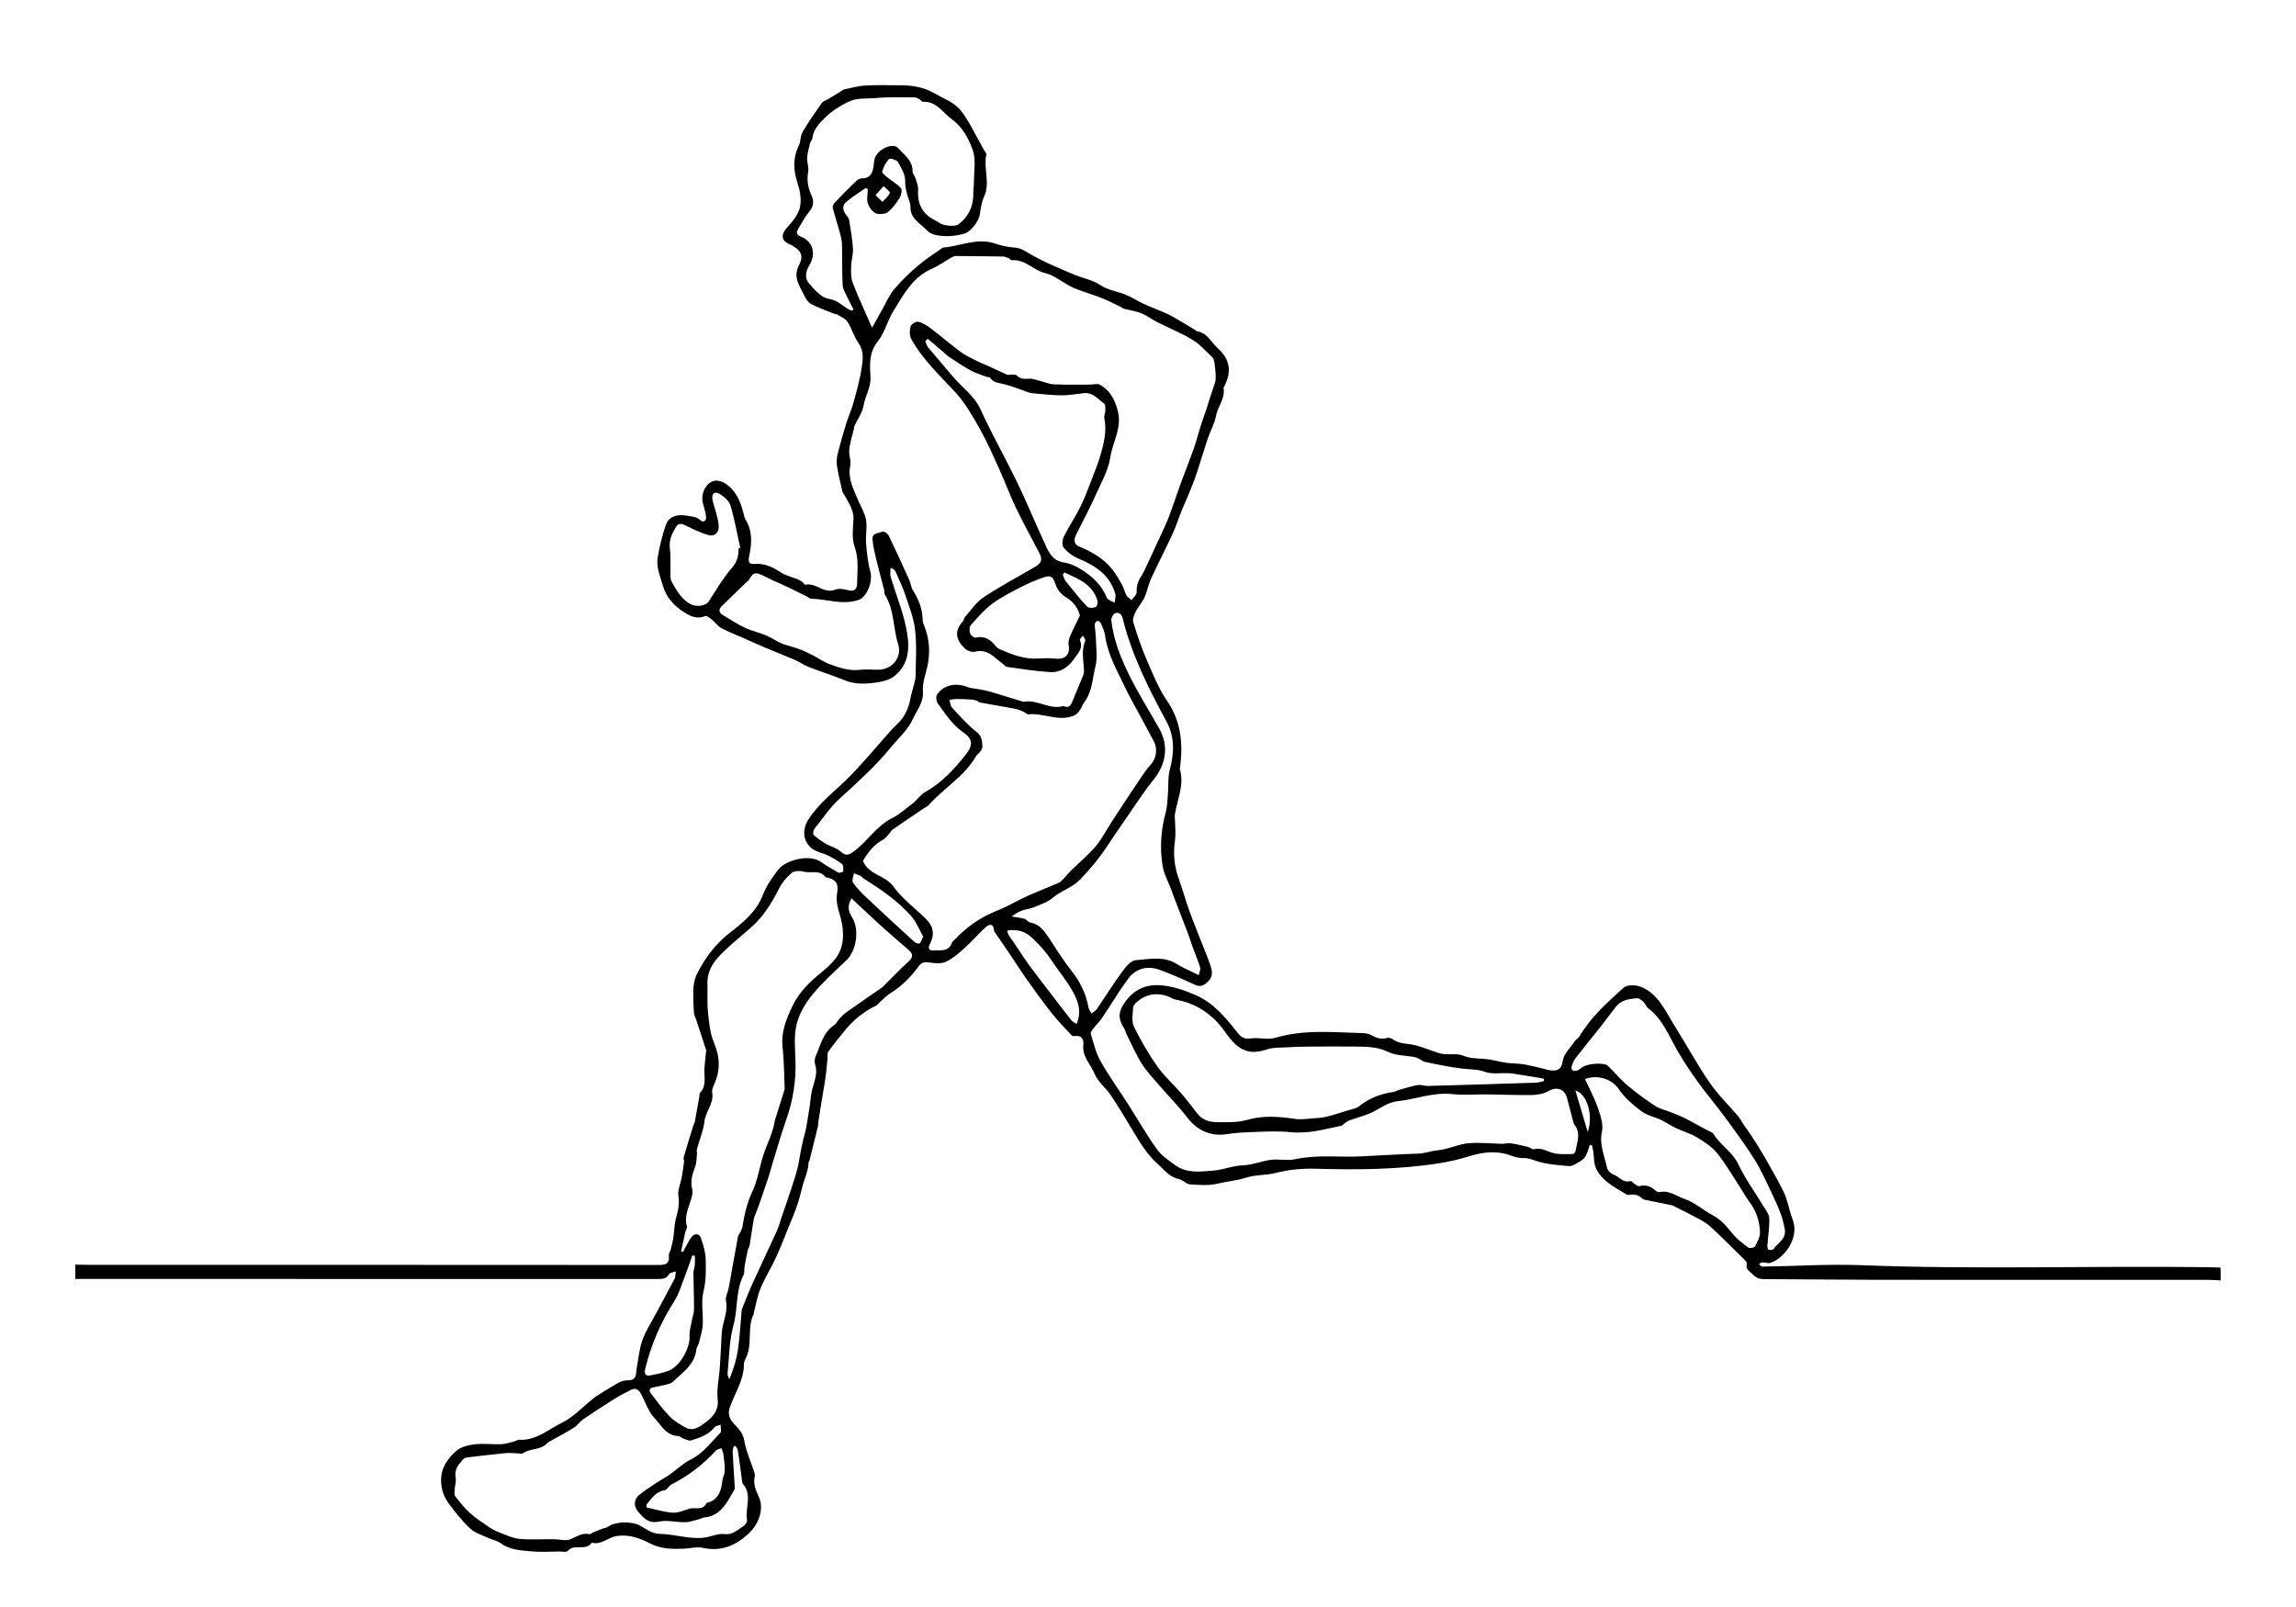 <?xml version="1.0" encoding="UTF-8"?>
<svg xmlns="http://www.w3.org/2000/svg" xmlns:xlink="http://www.w3.org/1999/xlink" width="300px" height="210px" viewBox="0 0 290 210" version="1.1">
<g id="surface1">
<path style=" stroke:none;fill-rule:nonzero;fill:rgb(0%,0%,0%);fill-opacity:1;" d="M 285.152 167.32 C 284.633 167.297 284.109 167.25 283.59 167.25 C 269.121 167.246 254.648 167.258 240.176 167.242 C 235.273 167.238 230.367 167.168 225.465 167.152 C 224.828 167.152 224.398 166.945 223.953 166.469 C 223.57 166.07 223.023 165.871 223.262 165.152 C 223.301 165.039 223.141 164.816 223.02 164.695 C 221.527 163.223 220.043 161.742 218.512 160.309 C 218.031 159.863 217.426 159.527 216.844 159.211 C 215.836 158.664 214.801 158.164 213.773 157.648 C 213.695 157.605 213.617 157.539 213.535 157.52 C 212.477 157.301 211.418 157.094 210.363 156.871 C 210.094 156.812 209.754 156.801 209.582 156.629 C 209.094 156.141 208.543 156.027 207.902 156.145 C 207.785 156.168 207.637 156.156 207.539 156.098 C 206.031 155.172 204.367 154.387 203.551 152.707 C 203.23 152.051 203.293 151.203 203.176 150.445 C 203.137 150.188 203.074 149.934 203.02 149.676 C 202.922 149.656 202.82 149.637 202.727 149.617 C 202.535 150.133 202.418 150.688 202.137 151.145 C 201.93 151.48 201.539 151.727 201.184 151.93 C 200.82 152.141 200.387 152.414 200.012 152.379 C 198.641 152.262 197.234 152.172 195.934 151.773 C 195.301 151.578 194.738 151.316 194.043 151.336 C 193.535 151.352 192.992 151.227 192.508 151.039 C 190.633 150.32 188.836 150.523 186.934 151.109 C 185.695 151.496 184.383 151.801 183.094 152.004 C 177.707 152.852 172.262 152.883 166.828 152.727 C 165.051 152.68 163.371 152.852 161.656 153.285 C 160.391 153.605 159.074 153.484 157.75 153.914 C 156.609 154.277 155.305 154.387 154.074 154.684 C 152.93 154.953 151.676 154.855 150.484 154.77 C 149.996 154.738 149.562 154.188 149.059 154.086 C 147.785 153.828 147.09 152.828 146.215 152.051 C 144.793 150.785 143.867 149.148 142.891 147.543 C 141.988 146.055 141.102 144.551 140.129 143.105 C 139.488 142.156 138.465 141.395 138.051 140.375 C 137.539 139.109 136.371 138.094 136.551 136.523 C 136.625 135.898 136.375 135.262 135.48 135.387 C 135.336 135.41 135.121 135.402 135.039 135.312 C 134.152 134.355 133.234 133.422 132.426 132.402 C 131.301 130.988 130.25 129.516 129.199 128.047 C 128.488 127.047 127.836 126.008 127.156 124.996 C 126.504 124.027 125.836 123.07 125.184 122.105 C 125.066 121.934 124.895 121.75 124.879 121.562 C 124.809 120.672 124.273 120.734 123.824 121.137 C 122.891 121.973 122.078 122.945 121.148 123.781 C 120.359 124.488 119.543 125.238 118.609 125.68 C 117.973 125.98 117.094 125.875 116.348 125.766 C 115.723 125.672 115.34 125.836 115.004 126.305 C 113.984 127.723 112.766 128.914 111.27 129.84 C 110.711 130.188 110.266 130.715 109.766 131.16 C 109.676 131.242 109.602 131.355 109.492 131.406 C 107.945 132.145 106.629 133.184 105.531 134.496 C 104.734 135.449 103.957 136.426 103.227 137.43 C 103.07 137.641 103.152 138.027 103.121 138.328 C 103.055 139.047 103 139.77 102.906 140.484 C 102.824 141.148 102.703 141.809 102.594 142.469 C 102.457 143.301 102.312 144.137 102.18 144.969 C 102.082 145.602 101.988 146.234 101.895 146.863 C 101.887 146.926 101.926 146.992 101.91 147.047 C 101.531 148.59 101.148 150.133 100.762 151.676 C 100.738 151.762 100.645 151.84 100.645 151.922 C 100.621 153.035 100.098 154.02 99.844 155.059 C 99.516 156.418 99.137 157.734 98.594 159.016 C 97.867 160.73 97.227 162.484 96.457 164.184 C 95.82 165.598 94.977 166.918 94.379 168.348 C 93.949 169.379 93.773 170.516 93.484 171.605 C 93.48 171.633 93.5 171.672 93.488 171.699 C 92.547 173.547 93.406 175.734 92.402 177.574 C 92.289 177.785 92.203 178.047 92.203 178.285 C 92.203 180.352 91.023 182.031 90.371 183.879 C 90.074 184.719 90.266 185.355 90.852 186 C 91.438 186.645 92.086 187.23 92.25 188.262 C 92.469 189.605 93.066 190.883 93.488 192.191 C 93.566 192.422 93.672 192.688 93.621 192.902 C 93.395 193.879 93.723 194.703 94.133 195.566 C 94.836 197.035 94.281 199.031 92.824 200.395 C 91.133 201.977 89.219 202.801 86.82 202.266 C 86.051 202.094 85.191 202.344 84.371 202.379 C 82.84 202.438 81.398 202.441 79.906 201.68 C 78.648 201.039 77.285 200.484 75.609 200.719 C 74.434 200.883 73.559 201.949 72.316 201.586 C 71.574 202.766 70.043 201.652 69.188 202.668 C 69.012 202.875 68.422 202.746 68.02 202.746 C 66.848 202.758 65.664 202.848 64.504 202.734 C 63.109 202.594 61.664 202.586 60.434 201.672 C 59.977 201.332 59.352 201.234 58.824 200.988 C 58.016 200.609 57.082 200.344 56.453 199.762 C 55.406 198.789 54.496 197.648 53.648 196.488 C 53.008 195.609 52.633 194.641 52.633 193.438 C 52.641 191.723 53.539 190.562 54.645 189.578 C 55.238 189.051 56.223 188.836 57.062 188.738 C 58.18 188.605 59.328 188.773 60.465 188.73 C 61.027 188.711 61.586 188.516 62.145 188.379 C 62.383 188.324 62.613 188.129 62.84 188.145 C 65.059 188.285 66.656 186.773 68.453 185.902 C 69.918 185.191 71.102 183.883 72.406 182.844 C 72.551 182.73 72.684 182.602 72.836 182.508 C 73.855 181.875 74.863 181.223 75.91 180.641 C 76.266 180.445 76.723 180.375 77.133 180.371 C 77.758 180.363 78.035 180.066 78.117 179.496 C 78.148 179.281 78.141 179.066 78.184 178.852 C 78.414 177.609 78.52 176.324 78.93 175.145 C 79.348 173.953 80.066 172.871 80.664 171.746 C 81.488 170.199 82.332 168.664 83.145 167.109 C 83.262 166.891 83.238 166.598 83.309 166.133 C 82.887 166.297 82.527 166.32 82.434 166.488 C 82.059 167.172 81.465 167.137 80.836 167.137 C 55.938 167.133 31.035 167.129 6.137 167.129 C 5.707 167.129 5.273 167.125 4.844 167.125 C 4.844 166.504 4.844 165.883 4.844 165.266 C 5.523 165.277 6.199 165.289 6.879 165.289 C 31.621 165.289 56.367 165.285 81.109 165.305 C 82.051 165.305 82.52 165.086 82.391 164.062 C 82.359 163.816 82.566 163.547 82.637 163.285 C 82.762 162.785 82.902 162.281 82.98 161.773 C 83.105 160.93 83.094 160.059 83.316 159.246 C 83.586 158.254 83.809 157.328 83.641 156.258 C 83.527 155.52 83.918 154.707 84.062 153.926 C 84.184 153.242 84.289 152.555 84.379 151.867 C 84.406 151.66 84.277 151.418 84.332 151.23 C 84.742 149.82 85.176 148.418 85.609 147.016 C 85.652 146.871 85.762 146.738 85.789 146.59 C 85.992 145.488 86.188 144.387 86.383 143.281 C 86.41 143.133 86.375 142.93 86.461 142.836 C 87.422 141.809 86.926 140.543 87.059 139.383 C 87.121 138.801 87.176 138.223 87.23 137.641 C 87.246 137.484 87.297 137.316 87.254 137.18 C 86.84 135.887 86.41 134.602 85.984 133.316 C 85.871 132.969 85.672 132.621 85.66 132.27 C 85.617 131.004 85.488 129.711 85.68 128.477 C 85.82 127.578 86.344 126.711 86.828 125.906 C 87.77 124.34 88.945 123 90.418 121.848 C 92.125 120.516 93.832 119.137 94.676 116.953 C 95.133 115.766 95.898 114.668 96.68 113.648 C 97.609 112.434 100.789 111.469 102.41 112.73 C 103 113.188 103.816 113.566 104.508 114.023 C 104.652 114.117 105.18 113.941 105.184 113.879 C 105.195 113.543 105.211 113.062 105.012 112.902 C 104.441 112.449 103.785 112.094 103.133 111.77 C 102.59 111.504 101.965 111.402 101.445 111.109 C 99.941 110.262 99.691 108.555 100.633 107.086 C 102.078 104.828 104.23 103.293 106.062 101.426 C 107.93 99.52 109.633 97.445 111.414 95.449 C 111.66 95.176 111.918 94.91 112.188 94.664 C 113.207 93.742 113.727 92.57 113.965 91.234 C 114.047 90.762 114.215 90.301 114.324 89.832 C 114.445 89.324 114.633 88.816 114.637 88.309 C 114.664 86.305 114.793 84.289 114.566 82.309 C 114.391 80.77 113.797 79.27 113.301 77.781 C 112.953 76.73 112.465 75.719 112.02 74.703 C 111.93 74.5 111.742 74.336 111.359 74.207 C 111.359 74.602 111.266 75.027 111.375 75.387 C 112.031 77.57 112.906 79.703 113.375 81.926 C 113.855 84.199 113.992 86.598 111.914 88.312 C 111.336 88.785 110.488 89.035 109.73 89.152 C 108.273 89.379 106.809 89.492 105.367 88.895 C 103.84 88.266 102.258 87.781 100.723 87.18 C 100.051 86.918 99.449 86.488 98.789 86.203 C 97.504 85.648 96.195 85.148 94.906 84.602 C 93.992 84.219 93.094 83.797 92.188 83.398 C 91.199 82.961 90.184 82.574 89.23 82.07 C 88.773 81.824 88.457 81.324 88.035 80.988 C 87.762 80.77 87.32 80.414 87.129 80.5 C 86.051 81.004 85.035 80.43 84.344 79.98 C 83.117 79.188 82.066 78.121 81.605 76.504 C 81.258 75.281 80.719 74.105 80.938 72.832 C 81.191 71.387 81.527 69.941 82.016 68.559 C 82.387 67.504 83.477 67.172 84.613 67.375 C 85.305 67.5 85.98 67.461 86.566 68.016 C 86.914 68.352 87.305 68.016 87.258 67.551 C 87.195 66.973 87.035 66.398 86.867 65.84 C 86.516 64.695 87.105 63.215 88.215 62.859 C 88.637 62.727 89.266 62.867 89.656 63.113 C 91.102 64.008 91.75 65.465 92.141 67.059 C 92.215 67.355 92.289 67.676 92.441 67.934 C 93.355 69.453 93.23 71.078 92.887 72.695 C 92.742 73.383 92.832 73.762 93.574 73.695 C 94.918 73.578 95.996 74.125 97.082 74.836 C 97.715 75.246 98.508 75.41 99.223 75.695 C 99.445 75.785 99.648 75.918 99.844 76.055 C 99.992 76.164 100.141 76.438 100.238 76.414 C 101.613 76.098 102.656 77.645 104.117 77.059 C 104.609 76.863 105.289 76.988 105.844 77.133 C 106.684 77.352 106.984 76.922 106.992 76.258 C 107.008 74.641 107.246 73.047 106.66 71.414 C 106.289 70.363 106.441 69.086 106.516 67.918 C 106.594 66.672 105.906 65.77 105.383 64.777 C 105.285 64.594 105.113 64.43 105.07 64.234 C 104.809 63.098 104.527 61.961 104.352 60.809 C 104.273 60.281 104.355 59.703 104.488 59.176 C 104.812 57.879 105.184 56.594 105.578 55.316 C 105.855 54.414 106.262 53.551 106.512 52.641 C 106.926 51.117 107.363 49.586 107.594 48.031 C 107.75 46.973 107.91 45.863 107.168 44.82 C 106.566 43.98 106.301 42.91 105.73 42.047 C 105.434 41.594 104.797 41.371 104.305 41.055 C 104.234 41.008 104.117 41.043 104.031 41.012 C 103.02 40.605 101.98 40.246 101.016 39.75 C 100.621 39.551 100.301 39.078 100.105 38.656 C 99.516 37.398 98.555 36.27 99.406 34.641 C 100.098 33.324 99.605 32.586 98.062 31.867 C 97.039 31.387 97.039 30.609 97.832 29.746 C 98.543 28.973 99.312 28.047 99.527 27.07 C 99.754 26.059 99.516 24.848 99.18 23.828 C 98.625 22.141 98.605 20.582 99.391 18.98 C 99.641 18.465 99.555 17.777 99.84 17.293 C 100.613 15.977 101.484 14.719 102.363 13.465 C 102.52 13.238 102.867 13.148 103.133 12.992 C 103.73 12.637 104.332 12.273 104.926 11.91 C 105.027 11.848 105.113 11.727 105.223 11.703 C 106.152 11.512 107.078 11.238 108.02 11.18 C 109.465 11.09 110.918 11.145 112.371 11.141 C 113.984 11.137 115.512 11.297 117 12.145 C 118.262 12.867 119.715 13.371 120.594 14.512 C 121.633 15.848 122.348 17.434 123.199 18.914 C 123.32 19.129 123.422 19.352 123.539 19.562 C 123.656 19.777 123.922 20.02 123.879 20.191 C 123.465 22.008 124.426 23.883 123.582 25.695 C 123.254 26.402 123.137 27.234 123.027 28.02 C 122.902 28.906 121.836 30.301 121 30.531 C 119.762 30.879 118.504 30.969 117.25 30.711 C 116.848 30.629 116.402 30.41 116.129 30.113 C 115.27 29.188 113.91 28.602 113.961 27.008 C 113.973 26.652 113.82 26.281 113.699 25.934 C 113.449 25.184 113.258 24.473 113.27 23.625 C 113.281 22.805 112.77 21.93 112.324 21.172 C 112.156 20.891 111.301 20.648 111.164 20.785 C 110.746 21.219 110.449 21.816 110.27 22.402 C 110.215 22.578 110.672 22.957 110.945 23.18 C 111.531 23.66 112.23 24.027 112.715 24.59 C 112.906 24.809 112.77 25.488 112.57 25.828 C 112.156 26.508 111.66 27.168 111.066 27.684 C 110.758 27.949 110.156 28.004 109.707 27.953 C 108.969 27.863 108.238 26.711 108.305 25.949 C 108.34 25.547 108.363 25.145 108.391 24.742 C 108.301 24.684 108.211 24.625 108.125 24.566 C 107.273 25.164 106.375 25.703 105.582 26.375 C 104.996 26.871 105.102 27.52 105.578 28.113 C 105.73 28.301 105.914 28.512 105.945 28.734 C 106.145 29.973 106.371 31.215 106.449 32.465 C 106.492 33.246 106.23 34.039 106.211 34.832 C 106.195 35.543 106.168 36.316 106.418 36.961 C 107.168 38.895 108.051 40.781 108.945 42.828 C 109.41 41.996 109.828 41.23 110.254 40.477 C 110.77 39.574 111.176 38.582 111.832 37.801 C 112.781 36.676 113.863 35.648 114.98 34.688 C 115.949 33.855 117.051 33.176 118.09 32.434 C 118.141 32.395 118.199 32.352 118.254 32.352 C 120.508 32.16 122.691 31.031 125.016 31.824 C 125.879 32.117 126.727 32.297 127.664 32.363 C 128.555 32.422 129.402 33.137 130.27 33.566 C 130.828 33.848 131.371 34.156 131.945 34.41 C 133.117 34.934 134.289 35.453 135.48 35.938 C 136.551 36.371 137.754 36.582 138.688 37.207 C 139.762 37.93 140.977 38.059 142.098 38.516 C 142.875 38.832 143.586 39.312 144.348 39.668 C 145.199 40.062 146.082 40.387 146.941 40.758 C 147.434 40.973 147.926 41.199 148.391 41.465 C 149.352 42.02 150.297 42.605 151.25 43.18 C 151.301 43.211 151.336 43.293 151.387 43.297 C 152.719 43.457 153.207 44.668 154.047 45.434 C 155.703 46.949 155.98 48.43 154.98 50.473 C 154.941 50.555 154.859 50.648 154.875 50.727 C 155.109 52.098 154.098 53.129 153.871 54.391 C 153.691 55.387 153.145 56.316 152.816 57.289 C 152.301 58.828 151.848 60.391 151.336 61.93 C 151.051 62.777 150.711 63.617 150.371 64.449 C 150.059 65.215 149.703 65.961 149.395 66.727 C 148.992 67.734 148.668 68.777 148.215 69.762 C 147.316 71.711 146.316 73.613 145.426 75.562 C 145.055 76.363 144.906 77.262 144.543 78.062 C 144.25 78.711 143.734 79.258 143.41 79.898 C 143.199 80.32 142.949 80.887 143.07 81.285 C 143.566 82.926 144.113 84.559 144.793 86.133 C 145.598 87.996 146.355 89.926 147.488 91.582 C 149.344 94.281 149.578 97.168 149.195 100.242 C 149.184 100.332 149.137 100.438 149.16 100.516 C 149.789 102.605 148.785 104.512 148.508 106.496 C 148.465 106.793 148.535 107.105 148.539 107.414 C 148.547 108.207 148.645 109.02 148.531 109.793 C 148.273 111.531 148.426 113.191 149.02 114.84 C 149.535 116.27 149.934 117.746 150.453 119.172 C 151.051 120.816 151.73 122.43 152.359 124.062 C 152.703 124.945 153.09 125.828 153.316 126.742 C 153.414 127.148 153.297 127.781 153.023 128.066 C 152.57 128.539 152.059 129.113 151.188 128.711 C 149.656 128.008 148.109 127.316 146.527 126.738 C 144.867 126.137 143.383 126.562 142.34 127.988 C 141.16 129.602 140.141 131.332 139.02 132.992 C 138.68 133.496 138.227 133.922 137.855 134.406 C 137.695 134.613 137.469 134.93 137.527 135.117 C 137.895 136.309 138.18 137.57 138.785 138.645 C 139.863 140.562 141.156 142.355 142.344 144.211 C 143.613 146.195 144.785 148.246 146.152 150.16 C 146.75 151 147.676 151.625 148.531 152.246 C 150.066 153.363 151.773 153.113 153.555 152.969 C 154.844 152.863 156.047 152.34 157.227 152.301 C 158.562 152.254 159.711 151.77 160.957 151.578 C 162.031 151.414 163.188 151.715 164.238 151.484 C 167.055 150.871 169.887 151.238 172.707 151.121 C 175.223 151.012 177.738 150.824 180.254 150.758 C 181.156 150.734 181.996 150.398 182.809 150.324 C 184.281 150.191 185.586 149.48 187.008 149.383 C 188.41 149.285 189.832 149.441 191.246 149.469 C 191.637 149.477 192.043 149.355 192.422 149.41 C 193.164 149.516 193.898 149.691 194.625 149.867 C 194.914 149.934 195.223 150.242 195.449 150.18 C 196.387 149.926 197.105 150.445 197.926 150.672 C 198.742 150.891 199.648 150.805 200.516 150.809 C 200.633 150.809 200.836 150.57 200.863 150.418 C 201.043 149.316 201.559 148.207 200.82 147.113 C 200.734 146.984 200.633 146.855 200.594 146.711 C 200.309 145.641 200.031 144.566 199.754 143.496 C 199.441 142.281 198.398 141.965 197.324 142.578 C 196.715 142.926 195.934 143.078 195.223 143.094 C 193.254 143.129 191.285 143.031 189.316 143.012 C 187.805 142.992 186.281 143.145 184.785 142.977 C 182.289 142.695 179.984 143.656 177.578 143.91 C 176.242 144.051 175.191 144.98 173.984 145.492 C 173.141 145.844 172.25 146.078 171.387 146.383 C 171.164 146.465 170.961 146.602 170.762 146.734 C 170.586 146.848 170.441 147.074 170.258 147.113 C 168.07 147.57 165.918 148.191 163.617 147.949 C 162.035 147.789 160.414 147.863 158.816 147.93 C 157.641 147.977 156.473 148.016 155.285 148.207 C 153.277 148.531 151.477 147.797 150.141 146.047 C 149.047 144.613 147.762 143.328 146.582 141.957 C 145.758 141 144.875 140.082 144.203 139.031 C 143.434 137.816 142.867 136.477 142.219 135.188 C 142.086 134.914 142.023 134.594 141.859 134.344 C 141.02 133.07 141.141 132.094 142.047 130.875 C 143.254 129.242 144.832 128.582 146.785 128.762 C 148.336 128.91 149.766 129.406 151.215 130.035 C 153.68 131.109 155.219 133.082 156.793 135.066 C 157.242 135.633 157.707 135.805 158.465 135.699 C 159.508 135.555 160.664 135.914 161.645 135.617 C 165.438 134.488 169.273 134.914 173.109 135.008 C 173.438 135.016 173.805 135.078 174.09 135.227 C 174.758 135.582 175.391 135.895 176.188 135.645 C 176.418 135.574 176.777 135.656 176.98 135.805 C 177.621 136.273 178.289 136.348 179.078 136.438 C 180.41 136.586 181.688 137.207 182.992 137.613 C 183.25 137.695 183.527 137.738 183.793 137.758 C 184.586 137.816 185.457 137.656 186.148 137.941 C 187.074 138.328 187.973 138.301 188.914 138.371 C 189.914 138.449 190.898 138.746 191.895 138.895 C 192.602 138.996 193.332 138.965 194.039 139.074 C 194.852 139.203 195.645 139.418 196.445 139.598 C 196.879 139.695 197.309 139.871 197.746 139.891 C 198.582 139.926 199.031 139.727 199.188 138.641 C 199.324 137.715 200.211 136.895 200.785 136.039 C 200.938 135.816 201.23 135.684 201.363 135.453 C 202.836 132.918 205.012 131 207.141 129.074 C 207.578 128.676 208.703 128.691 209.352 128.938 C 211.672 129.824 212.562 132.086 213.773 134.004 C 215.328 136.469 216.715 139.043 218.355 141.441 C 219.453 143.039 220.875 144.414 222.137 145.898 C 222.371 146.176 222.523 146.52 222.73 146.82 C 223.09 147.352 223.477 147.863 223.828 148.398 C 224.379 149.246 224.93 150.09 225.434 150.965 C 226.34 152.562 227.27 154.148 228.074 155.797 C 228.504 156.676 228.684 157.676 228.977 158.621 C 229.133 159.117 229.348 159.605 229.426 160.113 C 229.73 162.09 228.172 164.41 226.32 165.027 C 226.008 165.129 225.617 164.953 225.258 164.961 C 225.113 164.965 224.973 165.105 224.828 165.18 C 224.973 165.301 225.117 165.523 225.258 165.52 C 229.559 165.461 233.867 165.168 238.16 165.332 C 253.145 165.914 268.129 165.402 283.109 165.59 C 283.785 165.598 284.461 165.625 285.133 165.641 C 285.152 166.207 285.152 166.762 285.152 167.32 Z M 109.602 87.516 C 111.426 87.617 112.93 85.977 112.359 84.207 C 111.672 82.059 111.879 79.668 110.598 77.68 C 110.512 77.543 110.582 77.312 110.535 77.137 C 110.195 75.809 109.824 74.492 109.504 73.156 C 109.293 72.273 109.07 71.375 109 70.469 C 108.93 69.602 109.836 69.699 110.336 69.457 C 110.484 69.383 110.992 69.727 111.117 69.984 C 112.051 71.914 112.938 73.867 113.82 75.824 C 114.008 76.242 114.039 76.746 114.277 77.125 C 115.039 78.328 115.539 79.594 115.555 81.035 C 115.559 81.242 115.629 81.465 115.711 81.66 C 116.453 83.426 116.574 85.242 116.168 87.109 C 115.938 88.16 115.504 89.234 115.59 90.266 C 115.719 91.777 114.812 92.773 114.27 93.965 C 113.602 95.422 112.391 96.449 111.406 97.664 C 109.391 100.148 107.02 102.242 104.68 104.391 C 103.426 105.539 102.457 107.004 101.395 108.352 C 101.258 108.527 101.199 109.004 101.312 109.105 C 101.797 109.543 102.336 109.926 102.898 110.258 C 103.531 110.629 104.324 110.805 104.848 111.289 C 105.582 111.965 105.98 111.684 106.645 111.195 C 108.391 109.891 109.531 107.922 111.555 106.918 C 112.566 106.414 113.43 105.602 114.348 104.918 C 114.539 104.773 114.684 104.566 114.863 104.402 C 115.195 104.094 115.496 103.719 115.883 103.504 C 118.082 102.27 119.758 100.453 121.27 98.496 C 122.164 97.336 122.086 96.535 120.883 95.715 C 119.418 94.723 118.543 93.285 117.539 91.938 C 117.332 91.664 117.266 91.031 117.441 90.762 C 118.25 89.52 119.875 89.184 121.328 89.75 C 121.93 89.98 122.617 89.996 123.258 90.129 C 123.734 90.223 124.207 90.332 124.672 90.469 C 126.023 90.871 127.367 91.293 128.711 91.707 C 128.738 91.715 128.777 91.707 128.805 91.703 C 130.57 91.375 132.148 92.805 133.941 92.258 C 133.965 92.25 133.996 92.277 134.027 92.289 C 134.527 92.492 134.844 92.328 135.047 91.832 C 135.539 90.621 136.059 89.422 136.547 88.211 C 136.625 88.016 136.645 87.781 136.633 87.57 C 136.586 86.289 136.258 85.004 136.801 83.734 C 136.867 83.586 136.602 83.289 136.488 83.062 C 136.348 83.262 136.043 83.539 136.094 83.648 C 136.57 84.676 135.898 85.297 135.391 86.035 C 134.605 87.188 133.551 87.91 132.184 87.828 C 130.305 87.715 128.438 87.406 126.57 87.145 C 126.363 87.113 126.188 86.855 125.992 86.715 C 124.91 85.93 124.031 84.734 122.387 85.164 C 122.004 85.262 121.383 85.043 121.078 84.75 C 119.965 83.695 119.598 82.508 120.797 81.223 C 120.938 81.074 120.941 80.793 121.074 80.641 C 121.863 79.754 122.547 78.695 123.504 78.059 C 125.684 76.613 128.008 75.391 130.266 74.059 C 131.125 73.547 131.238 73.102 130.777 72.215 C 129.762 70.254 128.684 68.324 127.73 66.328 C 126.91 64.613 126.258 62.82 125.469 61.09 C 124.684 59.355 123.91 57.605 122.977 55.953 C 122.059 54.332 121.113 52.664 119.867 51.309 C 117.801 49.066 115.555 46.992 114.062 44.289 C 113.82 43.848 113.84 43.156 113.98 42.645 C 114.059 42.359 114.695 41.98 114.977 42.051 C 115.57 42.195 116.145 42.551 116.645 42.93 C 117.949 43.914 119.184 45 120.5 45.973 C 121.164 46.465 121.938 46.809 122.68 47.191 C 123.121 47.422 123.602 47.586 124.059 47.797 C 124.906 48.184 125.738 48.594 126.59 48.965 C 126.742 49.031 126.953 48.938 127.137 48.949 C 127.375 48.965 127.707 48.922 127.836 49.055 C 128.332 49.574 128.898 49.527 129.535 49.488 C 129.977 49.465 130.43 49.668 130.871 49.777 C 131.496 49.93 132.113 50.199 132.742 50.227 C 134.309 50.293 135.879 50.258 137.449 50.258 C 137.871 50.258 138.379 50.094 138.703 50.27 C 140.113 51.035 140.754 52.391 141.094 53.883 C 141.574 55.984 140.363 57.836 140.059 59.824 C 139.809 61.457 138.926 63.008 138.227 64.555 C 137.418 66.34 136.516 68.082 135.625 69.832 C 135.262 70.539 135.336 71.137 135.965 71.398 C 137.672 72.113 139.262 73.004 140.41 74.504 C 140.863 75.098 141.246 75.758 141.609 76.414 C 141.844 76.84 141.934 77.34 142.168 77.766 C 142.312 78.027 142.609 78.203 142.84 78.418 C 143.078 78.09 143.516 77.758 143.508 77.426 C 143.5 76.688 143.625 76.055 144.031 75.438 C 144.379 74.902 144.641 74.309 144.914 73.73 C 145.465 72.57 146 71.406 146.531 70.242 C 146.953 69.324 147.395 68.414 147.754 67.473 C 148.27 66.113 148.707 64.727 149.207 63.363 C 149.781 61.789 150.41 60.23 150.973 58.652 C 151.312 57.691 151.555 56.691 151.863 55.719 C 152.098 54.977 152.371 54.25 152.621 53.508 C 152.797 52.977 152.957 52.434 153.125 51.898 C 153.223 51.582 153.34 51.27 153.438 50.957 C 153.582 50.496 153.809 50.035 153.836 49.566 C 153.875 48.895 153.785 48.211 153.703 47.543 C 153.668 47.246 153.598 46.883 153.402 46.691 C 152.57 45.887 151.777 44.988 150.805 44.402 C 149.34 43.512 147.727 42.863 146.184 42.082 C 145.492 41.73 144.859 41.234 144.145 40.945 C 143.41 40.652 142.605 40.543 141.832 40.336 C 141.691 40.297 141.578 40.176 141.441 40.109 C 140.648 39.73 139.867 39.316 139.055 38.988 C 138.164 38.629 137.242 38.352 136.336 38.023 C 135.84 37.844 135.34 37.668 134.871 37.426 C 133.758 36.844 132.723 35.957 131.543 35.68 C 130.004 35.32 128.934 33.848 127.227 34.012 C 127.082 34.027 126.93 33.805 126.762 33.734 C 126.543 33.641 126.309 33.531 126.082 33.523 C 124.023 33.488 121.965 33.469 119.902 33.457 C 119.73 33.457 119.539 33.516 119.387 33.605 C 118.492 34.117 117.641 34.734 116.703 35.148 C 114.215 36.25 113.047 38.531 111.73 40.652 C 110.945 41.918 110.598 43.496 109.68 44.629 C 108.492 46.102 108.66 47.77 108.738 49.293 C 108.809 50.699 108.035 51.723 107.844 52.973 C 107.703 53.906 107.055 54.762 106.645 55.656 C 106.582 55.793 106.602 55.965 106.562 56.113 C 106.434 56.633 106.273 57.148 106.16 57.672 C 106.062 58.117 105.957 58.57 105.957 59.02 C 105.961 59.633 106.215 60.273 106.098 60.848 C 105.75 62.52 106.5 63.895 107.102 65.324 C 107.457 66.184 107.992 67.012 108.152 67.906 C 108.328 68.895 108.086 69.945 108.164 70.961 C 108.262 72.199 108.379 73.465 108.715 74.652 C 109.082 75.961 108.293 78.012 107.195 78.391 C 105.086 79.121 103.043 78.27 100.973 78.242 C 100.812 78.242 100.656 78.066 100.492 77.984 C 99.645 77.562 98.801 77.137 97.945 76.727 C 97.27 76.406 96.578 76.113 95.898 75.801 C 95.301 75.527 94.73 75.176 94.109 74.977 C 93.152 74.668 93.086 75.77 92.516 76.098 C 92.41 76.156 92.336 76.266 92.25 76.352 C 91.297 77.273 90.344 78.199 89.395 79.117 C 88.926 79.566 88.82 80 89.461 80.383 C 90.414 80.945 91.344 81.562 92.34 82.035 C 93.211 82.449 94.18 82.648 95.07 83.02 C 95.789 83.32 96.441 83.793 97.16 84.09 C 97.879 84.387 98.664 84.531 99.395 84.805 C 100.02 85.039 100.625 85.34 101.227 85.645 C 101.973 86.023 102.668 86.523 103.441 86.809 C 104.676 87.258 105.93 87.684 107.297 87.539 C 108.059 87.449 108.836 87.516 109.602 87.516 Z M 107.75 112.516 C 108.562 114.379 110.641 114.34 111.723 115.836 C 112.887 117.453 114.578 118.684 116.012 120.113 C 117.02 121.117 117.137 122.18 116.465 123.445 C 116.215 123.91 116.438 124.234 116.883 124.203 C 117.809 124.137 118.93 124.461 119.391 123.188 C 119.457 123 119.676 122.867 119.82 122.711 C 121.281 121.16 122.988 119.969 124.945 119.141 C 125.48 118.918 126.016 118.695 126.539 118.441 C 127.48 117.98 128.395 117.465 129.352 117.035 C 130.68 116.445 132.043 115.938 133.367 115.344 C 133.68 115.203 133.906 114.871 134.16 114.613 C 134.418 114.352 134.641 114.055 134.902 113.797 C 135.988 112.742 137.16 111.762 138.145 110.617 C 138.934 109.695 139.492 108.574 140.16 107.543 C 140.691 106.719 141.23 105.898 141.77 105.082 C 142.566 103.879 143.355 102.68 144.164 101.492 C 144.508 100.988 144.844 100.469 145.262 100.031 C 146.125 99.121 146.316 97.875 145.703 96.758 C 145.16 95.77 144.637 94.777 144.105 93.785 C 143.379 92.426 142.602 91.098 141.945 89.707 C 140.93 87.555 139.715 85.477 139.395 83.051 C 139.32 82.512 139.07 81.992 138.855 81.48 C 138.789 81.32 138.531 81.105 138.414 81.133 C 138.258 81.172 138.039 81.426 138.043 81.578 C 138.055 82.191 138.172 82.805 138.188 83.414 C 138.211 84.641 138.422 85.926 138.133 87.082 C 137.746 88.625 137.723 90.312 136.734 91.684 C 136.27 92.328 136.137 93.203 135.242 93.547 C 133.258 94.312 131.359 93.16 129.402 93.344 C 129.152 93.367 128.883 93.043 128.598 92.934 C 128.234 92.789 127.859 92.66 127.473 92.59 C 125.996 92.316 124.508 92.07 123.027 91.797 C 122.883 91.77 122.773 91.613 122.629 91.566 C 122.402 91.492 122.164 91.43 121.93 91.414 C 121.285 91.375 120.641 91.348 119.996 91.348 C 119.688 91.348 119.375 91.418 119.062 91.457 C 119.16 91.793 119.16 92.223 119.375 92.449 C 120.402 93.555 121.406 94.711 122.582 95.637 C 123.273 96.176 123.312 96.727 123.359 97.453 C 123.402 98.188 122.77 98.398 122.496 98.871 C 120.969 101.504 118.293 103 116.348 105.211 C 116.215 105.363 115.988 105.445 115.812 105.566 C 114.406 106.512 113 107.457 111.605 108.418 C 111.438 108.535 111.359 108.766 111.211 108.922 C 110.941 109.211 110.695 109.566 110.359 109.746 C 109.121 110.398 108.367 111.465 107.75 112.516 Z M 83.992 163.531 C 84.082 163.551 84.176 163.574 84.266 163.59 C 84.328 163.465 84.379 163.332 84.449 163.211 C 84.777 162.645 85.035 162.012 85.465 161.535 C 85.82 161.145 86.406 161.215 86.586 161.777 C 86.875 162.68 87.191 163.621 87.207 164.551 C 87.234 165.949 87.277 167.336 86.918 168.766 C 86.578 170.133 86.902 171.656 86.82 173.102 C 86.777 173.898 86.516 174.688 86.328 175.473 C 86.254 175.766 86.027 176.035 85.992 176.328 C 85.812 177.988 84.684 178.996 83.543 179.996 C 83.227 180.273 82.938 180.652 82.566 180.781 C 81.859 181.031 81.105 181.137 80.367 181.293 C 79.867 181.402 79.738 181.688 80.047 182.09 C 80.832 183.098 81.578 184.148 82.465 185.062 C 83.055 185.672 83.824 186.137 84.578 186.551 C 85.574 187.098 86.445 186.434 87.145 185.91 C 88.113 185.188 88.938 184.336 88.773 182.82 C 88.629 181.535 88.941 180.203 89.039 178.891 C 89.105 178 89.141 177.105 89.199 176.211 C 89.27 175.207 89.234 174.18 89.457 173.211 C 89.711 172.129 90.078 171.105 89.852 169.945 C 89.762 169.484 90.078 168.945 90.184 168.441 C 90.324 167.758 90.438 167.066 90.562 166.379 C 90.852 164.773 91.129 163.164 91.438 161.559 C 91.477 161.359 91.656 161.188 91.746 160.992 C 91.848 160.77 91.969 160.539 92.008 160.301 C 92.258 158.715 92.609 157.191 93.312 155.695 C 93.992 154.246 94.227 152.586 94.711 151.031 C 94.977 150.168 95.367 149.34 95.68 148.488 C 95.848 148.043 95.98 147.586 96.109 147.125 C 96.18 146.867 96.188 146.586 96.27 146.328 C 96.676 145.023 97.098 143.727 97.5 142.426 C 97.543 142.281 97.523 142.121 97.52 141.965 C 97.438 140.242 97.441 138.512 97.25 136.801 C 97.035 134.824 97.758 133.105 98.562 131.438 C 99.414 129.668 100.793 128.289 102.336 127.07 C 102.934 126.594 103.496 126.051 104 125.473 C 105.617 123.617 105.254 121.113 104.586 119.023 C 104.352 118.297 104.254 117.445 104.379 116.699 C 104.559 115.633 104.379 115.082 103.344 114.738 C 103.168 114.68 102.918 114.695 102.828 114.578 C 102.066 113.602 100.938 114.164 100.008 113.906 C 99.516 113.77 98.766 113.785 98.422 114.082 C 97.746 114.648 97.148 115.395 96.754 116.188 C 95.816 118.039 94.746 119.77 93.18 121.156 C 91.824 122.363 90.383 123.488 89.121 124.789 C 88.141 125.793 87.379 127.008 87.434 128.543 C 87.477 129.793 87.375 131.055 87.508 132.297 C 87.652 133.652 87.781 135.078 88.305 136.305 C 89.105 138.188 89.121 139.934 88.297 141.75 C 88.156 142.055 88.004 142.426 88.055 142.727 C 88.316 144.172 87.199 145.223 87.043 146.57 C 86.898 147.789 86.391 148.957 86.062 150.156 C 86.008 150.355 86.09 150.59 86.066 150.801 C 86.004 151.379 86.02 151.988 85.816 152.512 C 85.434 153.484 85.184 154.426 85.457 155.484 C 85.547 155.844 85.422 156.281 85.316 156.66 C 84.98 157.84 84.371 158.957 84.758 160.258 C 84.824 160.477 84.598 160.773 84.539 161.039 C 84.344 161.875 84.172 162.703 83.992 163.531 Z M 91.105 188.949 C 91.027 188.969 90.945 188.984 90.867 189 C 90.82 189.23 90.719 189.465 90.73 189.691 C 90.797 191.098 90.898 192.5 90.977 193.902 C 90.992 194.176 91.055 194.512 90.93 194.719 C 89.977 196.305 89.215 198.125 86.977 198.301 C 86.805 198.316 86.645 198.445 86.469 198.492 C 85.82 198.648 85.176 198.902 84.527 198.918 C 83.391 198.949 82.203 198.605 81.129 198.836 C 79.691 199.145 79.035 198.32 78.316 197.457 C 77.781 196.812 77.836 195.926 78.477 195.395 C 79.195 194.805 79.988 194.297 80.762 193.777 C 81.316 193.41 81.914 193.109 82.457 192.727 C 83.41 192.059 84.262 191.211 85.289 190.707 C 86.91 189.906 87.895 188.465 89.109 187.262 C 89.297 187.074 89.148 186.547 89.16 186.176 C 88.883 186.289 88.516 186.324 88.352 186.527 C 87.555 187.523 86.414 187.875 85.289 188.234 C 85.023 188.32 84.648 188.117 84.336 188.008 C 84.078 187.918 83.844 187.676 83.59 187.66 C 82.02 187.586 81.379 186.211 80.504 185.297 C 79.727 184.484 79.355 183.281 78.812 182.25 C 78.527 181.703 78.148 181.289 77.492 181.602 C 76.691 181.988 75.906 182.418 75.156 182.887 C 73.816 183.723 72.496 184.582 71.195 185.473 C 70.754 185.777 70.438 186.285 69.984 186.57 C 68.914 187.234 67.793 187.824 66.691 188.445 C 66.637 188.477 66.578 188.508 66.539 188.551 C 65.688 189.535 64.285 189.227 63.305 189.926 C 63.184 190.008 62.945 189.934 62.758 189.93 C 62.215 189.914 61.668 189.84 61.129 189.887 C 59.406 190.051 57.684 190.254 55.961 190.465 C 55.797 190.484 55.609 190.594 55.496 190.723 C 54.895 191.387 54.34 192.047 54.539 193.086 C 54.633 193.578 54.438 194.121 54.406 194.641 C 54.387 194.941 54.332 195.328 54.484 195.527 C 55.062 196.285 55.656 197.039 56.355 197.672 C 57.137 198.375 58.02 198.961 58.891 199.555 C 59.336 199.855 59.832 200.102 60.332 200.293 C 61.164 200.605 62.012 201.02 62.879 201.098 C 64.375 201.23 65.891 201.129 67.402 201.141 C 68.102 201.145 68.883 201.398 69.48 201.168 C 70.332 200.832 71.066 200.246 72.066 200.488 C 72.172 200.512 72.316 200.328 72.453 200.27 C 72.879 200.09 73.309 199.922 73.738 199.758 C 73.988 199.664 74.281 199.645 74.484 199.492 C 75.426 198.809 77.562 198.781 78.602 199.348 C 79.434 199.805 80.176 200.434 81.258 200.449 C 82.508 200.469 83.75 200.777 84.996 200.91 C 85.648 200.98 86.328 201.02 86.973 200.941 C 87.883 200.832 88.809 200.363 89.672 200.469 C 90.77 200.605 91.352 199.898 92.102 199.465 C 92.355 199.316 92.652 198.879 92.609 198.633 C 92.328 197.066 93.344 195.348 92.059 193.898 C 91.953 193.781 91.969 193.551 91.941 193.371 C 91.766 192.102 91.605 190.824 91.414 189.559 C 91.379 189.348 91.211 189.152 91.105 188.949 Z M 196.742 141.273 C 196.734 141.172 196.727 141.07 196.727 140.969 C 196.512 140.926 196.301 140.879 196.086 140.84 C 195.012 140.664 193.945 140.492 192.871 140.324 C 192.602 140.285 192.336 140.25 192.066 140.238 C 191.059 140.195 189.965 140.398 189.062 140.07 C 188.004 139.684 186.969 139.77 185.922 139.629 C 184.359 139.422 182.809 139.113 181.262 138.777 C 180.797 138.68 180.398 138.266 179.934 138.164 C 178.773 137.906 177.48 137.988 176.453 137.488 C 175.086 136.82 173.719 136.777 172.309 136.766 C 170.195 136.738 168.086 136.754 165.973 136.77 C 164.988 136.777 164.004 136.805 163.023 136.863 C 162.219 136.91 161.367 136.871 160.621 137.113 C 158.508 137.805 157.191 137.516 155.645 135.625 C 155.332 135.242 155.066 134.82 154.766 134.43 C 153.199 132.387 151.176 131.082 148.629 130.633 C 148.449 130.602 148.273 130.531 148.113 130.445 C 146.598 129.641 144.949 129.766 143.66 130.84 C 143.406 131.047 143.082 131.352 143.062 131.625 C 143.008 132.473 142.828 133.457 143.164 134.156 C 144.039 135.965 145.066 137.719 146.223 139.363 C 147.113 140.633 148.309 141.68 149.328 142.863 C 150.055 143.699 150.727 144.582 151.402 145.461 C 152.102 146.367 152.965 146.641 154.129 146.645 C 155.445 146.652 156.703 146.703 158.008 146.332 C 160.047 145.746 162.141 145.902 164.23 146.219 C 164.945 146.328 165.695 146.207 166.426 146.156 C 167.039 146.113 167.664 146.086 168.258 145.945 C 169.246 145.707 170.219 145.387 171.195 145.082 C 171.668 144.934 172.219 144.852 172.586 144.559 C 173.918 143.488 175.426 142.926 177.09 142.695 C 177.324 142.66 177.539 142.504 177.773 142.438 C 178.586 142.207 179.391 141.941 180.219 141.797 C 180.652 141.719 181.129 141.922 181.586 141.91 C 186.285 141.781 190.984 141.637 195.684 141.484 C 196.035 141.473 196.387 141.348 196.742 141.273 Z M 127.164 119.762 C 127.574 119.832 128.227 119.906 128.859 120.07 C 129.133 120.141 129.336 120.508 129.605 120.551 C 130.77 120.742 131.387 121.574 131.98 122.449 C 132.93 123.848 133.781 125.32 134.832 126.633 C 136.043 128.141 136.898 129.766 137.227 131.676 C 137.273 131.945 137.488 132.188 137.621 132.441 C 137.848 132.262 138.133 132.121 138.293 131.895 C 139.418 130.254 140.469 128.559 141.645 126.953 C 142.098 126.336 142.781 125.512 143.406 125.469 C 145.191 125.348 147.066 124.891 148.773 125.98 C 149.41 126.387 150.121 126.684 150.797 127.027 C 151.07 127.168 151.352 127.293 151.633 127.426 C 151.699 127.09 151.898 126.715 151.812 126.426 C 151.531 125.488 151.137 124.586 150.801 123.668 C 150.609 123.148 150.461 122.609 150.266 122.094 C 149.691 120.586 149.102 119.086 148.523 117.578 C 148.348 117.121 148.191 116.656 148.016 116.199 C 147.641 115.199 147.09 114.234 146.918 113.203 C 146.516 110.844 146.684 108.477 147.32 106.145 C 147.527 105.383 147.535 104.566 147.602 103.773 C 147.695 102.68 147.582 101.531 147.867 100.492 C 148.457 98.34 148.465 96.219 147.422 94.297 C 145.078 89.969 142.871 85.598 141.688 80.785 C 141.547 80.227 141.16 79.945 140.676 80.156 C 140.426 80.262 140.172 80.766 140.207 81.062 C 140.492 83.676 141.484 86.09 142.637 88.402 C 143.801 90.75 145.215 92.969 146.496 95.258 C 147.727 97.449 147.355 99.852 145.793 101.801 C 144.395 103.535 143.191 105.434 141.914 107.266 C 141.168 108.34 140.426 109.418 139.707 110.516 C 138.664 112.109 137.469 113.547 136.137 114.93 C 135.074 116.031 133.676 116.359 132.594 117.297 C 131.895 117.898 130.93 118.203 130.055 118.574 C 129.543 118.789 128.945 118.809 128.434 119.023 C 127.926 119.223 127.48 119.574 127.164 119.762 Z M 106.32 40.59 C 106.391 40.543 106.461 40.5 106.527 40.457 C 106.246 39.906 105.953 39.367 105.699 38.812 C 105.465 38.301 105.129 37.777 105.102 37.25 C 105.012 35.469 105.062 33.688 105.012 31.906 C 104.996 31.359 104.852 30.812 104.703 30.281 C 104.418 29.227 104.066 28.188 103.801 27.129 C 103.754 26.945 103.922 26.652 104.074 26.488 C 104.82 25.688 105.578 24.898 106.367 24.141 C 106.727 23.801 107.168 23.309 107.57 23.312 C 108.652 23.324 108.961 22.711 109.121 21.852 C 109.18 21.516 109.188 21.172 109.258 20.84 C 109.523 19.578 111.637 18.531 112.375 19.371 C 113.152 20.258 114.281 20.988 114.238 22.426 C 114.23 22.699 114.516 22.969 114.605 23.258 C 114.758 23.777 115 24.316 114.965 24.832 C 114.848 26.676 115.531 27.965 117.195 28.801 C 117.387 28.895 117.578 28.996 117.742 29.129 C 118.203 29.504 119.789 29.656 120.234 29.316 C 121.59 28.277 122.223 26.887 122.176 25.168 C 122.164 24.742 122.266 24.316 122.258 23.891 C 122.246 22.445 122.551 20.883 122.098 19.594 C 121.57 18.102 120.762 16.602 119.352 15.566 C 118.164 14.691 117.367 13.223 115.602 13.305 C 115.461 13.312 115.324 13.074 115.164 12.988 C 114.953 12.879 114.727 12.723 114.504 12.723 C 112.812 12.723 111.117 12.656 109.438 12.812 C 108.207 12.926 106.988 12.715 105.715 13.367 C 104.637 13.918 103.746 14.473 102.863 15.316 C 101.992 16.148 101.289 16.91 101.133 18.117 C 101.109 18.316 100.902 18.488 100.852 18.691 C 100.699 19.328 100.504 19.969 100.465 20.617 C 100.43 21.227 100.707 21.871 100.598 22.453 C 100.387 23.578 100.586 24.57 101.055 25.59 C 101.352 26.246 101.324 26.934 100.793 27.586 C 100.234 28.262 99.801 29.051 99.348 29.812 C 99.078 30.258 98.91 30.633 99.668 30.934 C 101.238 31.555 101.656 33.195 100.75 34.66 C 100.273 35.426 100.113 36.348 100.695 37.016 C 101.418 37.844 102.312 38.906 103.258 39.047 C 104.426 39.223 105.055 39.949 105.918 40.434 C 106.039 40.508 106.184 40.539 106.32 40.59 Z M 116.223 44.27 C 116.117 44.371 116.012 44.469 115.906 44.574 C 116.016 44.848 116.07 45.164 116.254 45.379 C 117.305 46.645 118.395 47.883 119.449 49.145 C 120.672 50.617 122.305 51.684 123.148 53.555 C 124.605 56.766 126.359 59.84 127.898 63.016 C 129.102 65.504 130.148 68.062 131.305 70.574 C 131.879 71.82 132.324 73.242 133.977 73.496 C 134.793 73.625 135.469 73.926 136.203 74.375 C 137.742 75.316 138.926 76.43 139.621 78.109 C 139.746 78.418 140.289 78.551 140.645 78.762 C 140.676 78.379 140.828 77.957 140.727 77.609 C 140.012 75.113 138.09 73.895 135.848 72.965 C 135.145 72.672 134.469 72.152 133.98 71.566 C 133.742 71.285 133.797 70.539 133.996 70.137 C 134.66 68.797 135.508 67.547 136.176 66.207 C 136.746 65.059 137.184 63.844 137.648 62.645 C 138.066 61.562 138.508 60.48 138.824 59.367 C 139.266 57.812 139.633 56.238 139.285 54.59 C 139.227 54.312 139.422 53.988 139.426 53.684 C 139.426 53.359 139.457 52.863 139.273 52.738 C 138.465 52.176 137.812 51.266 136.66 51.375 C 135.688 51.473 134.719 51.664 133.746 51.66 C 132.508 51.66 131.266 51.504 130.027 51.406 C 129.844 51.391 129.656 51.363 129.484 51.309 C 128.391 50.934 127.32 50.48 126.203 50.203 C 125.516 50.027 124.809 50.039 124.367 49.352 C 124.309 49.262 124.078 49.301 123.938 49.25 C 123.203 48.965 122.43 48.742 121.738 48.363 C 120.773 47.832 119.863 47.195 118.941 46.59 C 118.719 46.445 118.535 46.242 118.332 46.066 C 117.625 45.465 116.922 44.867 116.223 44.27 Z M 106.262 117.395 C 105.668 118.402 105.863 119.129 106.316 119.844 C 107.32 121.418 106.945 124.184 105.605 125.473 C 104.094 126.926 102.508 128.332 101.184 129.938 C 100.27 131.047 99.453 132.406 99.105 133.781 C 98.73 135.258 98.871 136.891 98.934 138.449 C 99.043 141.184 98.625 143.801 97.715 146.375 C 97.027 148.312 96.473 150.301 95.867 152.27 C 95.711 152.766 95.598 153.27 95.434 153.766 C 95.074 154.855 94.699 155.938 94.324 157.023 C 94.18 157.449 94.012 157.867 93.855 158.293 C 93.719 158.664 93.535 159.031 93.469 159.418 C 93.273 160.523 93.129 161.637 92.949 162.746 C 92.914 162.953 92.754 163.133 92.707 163.344 C 92.551 164.07 92.406 164.801 92.281 165.531 C 92.219 165.895 92.309 166.316 92.152 166.617 C 91.09 168.676 91.438 171.012 90.836 173.176 C 90.273 175.203 90.281 177.387 90.066 179.508 C 90.043 179.742 90.211 180 90.293 180.25 C 90.828 178.957 91.223 177.703 91.414 176.422 C 91.664 174.75 91.742 173.055 91.898 171.371 C 91.914 171.219 91.945 171.062 92.004 170.922 C 92.434 169.859 92.848 168.785 93.32 167.746 C 94.371 165.43 95.469 163.133 96.52 160.82 C 96.758 160.297 96.895 159.727 97.082 159.176 C 97.504 157.934 97.957 156.703 98.352 155.453 C 98.734 154.25 99.18 153.051 99.383 151.812 C 99.59 150.562 99.832 149.328 100.164 148.109 C 100.379 147.324 100.477 146.508 100.617 145.703 C 100.699 145.254 100.758 144.801 100.824 144.348 C 100.926 143.656 100.965 142.945 101.145 142.273 C 101.426 141.23 101.875 140.242 101.508 139.113 C 101.402 138.789 101.441 138.34 101.578 138.023 C 102.23 136.559 102.543 134.875 104.055 133.918 C 104.273 133.781 104.371 133.465 104.559 133.266 C 104.867 132.93 105.172 132.578 105.539 132.316 C 107.125 131.191 108.734 130.094 110.332 128.98 C 110.43 128.91 110.504 128.805 110.59 128.719 C 111.609 127.707 112.598 126.66 113.66 125.699 C 114.301 125.117 114.367 124.688 113.715 124.129 C 112.504 123.082 111.285 122.043 110.098 120.969 C 108.836 119.824 107.602 118.641 106.262 117.395 Z M 202.102 141.016 C 202.688 142.305 203.348 143.504 203.781 144.777 C 204.125 145.777 204.52 146.938 204.312 147.902 C 203.938 149.621 204.668 151.055 204.977 152.594 C 205.043 152.93 205.43 153.336 205.754 153.449 C 206.527 153.715 207.055 154.629 208.051 154.34 C 208.172 154.305 208.375 154.582 208.555 154.691 C 208.758 154.816 209.008 155.055 209.176 155.008 C 210.051 154.777 210.738 155.039 211.371 155.629 C 211.488 155.742 211.73 155.809 211.887 155.777 C 213.137 155.512 214.109 156.352 215.168 156.699 C 216.453 157.125 217.527 158.152 218.758 158.789 C 219.879 159.367 220.602 160.27 221.371 161.207 C 221.945 161.906 222.691 162.473 223.418 163.02 C 223.598 163.152 224.207 163.062 224.293 162.902 C 224.605 162.316 224.984 161.648 224.965 161.023 C 224.918 159.602 224.484 158.254 223.598 157.086 C 223.195 156.551 222.875 155.953 222.508 155.387 C 221.488 153.824 220.559 152.188 219.398 150.738 C 218.711 149.879 217.711 149.223 216.754 148.637 C 215.898 148.117 214.895 147.848 213.98 147.414 C 213.312 147.102 212.699 146.668 212.031 146.348 C 211.172 145.941 210.172 145.75 209.438 145.195 C 208.352 144.375 207.262 143.434 206.508 142.32 C 205.445 140.766 203.41 140.48 202.102 141.016 Z M 228.191 160.562 C 228.047 159.973 227.953 159.363 227.742 158.797 C 227.402 157.883 227.012 156.988 226.59 156.109 C 225.859 154.59 225.188 153.031 224.301 151.605 C 223.109 149.691 221.762 147.867 220.43 146.047 C 219.289 144.488 218.027 143.023 216.902 141.461 C 215.918 140.098 214.973 138.699 214.141 137.242 C 213.039 135.305 212.227 133.191 210.379 131.77 C 210.098 131.555 209.969 131.145 209.707 130.895 C 209.48 130.684 209.148 130.422 208.887 130.445 C 207.879 130.539 206.84 130.66 206.141 131.555 C 205.512 132.355 204.914 133.18 204.285 133.977 C 203.148 135.418 201.984 136.84 200.855 138.289 C 200.637 138.57 200.492 138.938 200.383 139.285 C 200.227 139.777 200.492 140.023 200.957 139.926 C 201.234 139.867 201.496 139.66 201.73 139.477 C 202.375 138.977 204.582 138.797 205.082 139.273 C 205.945 140.105 206.707 141.043 207.617 141.809 C 208.777 142.789 210.008 143.695 211.277 144.523 C 211.914 144.938 212.719 145.09 213.438 145.387 C 214.059 145.637 214.688 145.887 215.281 146.191 C 216.234 146.676 217.168 147.207 218.105 147.719 C 218.375 147.867 218.75 147.949 218.887 148.18 C 219.777 149.652 221.359 150.508 222.133 152.145 C 223.031 154.051 224.301 155.773 225.387 157.586 C 225.695 158.098 226.152 158.641 226.176 159.188 C 226.219 160.363 226.016 161.547 225.934 162.727 C 225.918 162.926 225.957 163.262 226.059 163.297 C 226.254 163.371 226.633 163.363 226.723 163.238 C 227.281 162.418 228.465 161.902 228.191 160.562 Z M 136.109 80.441 C 135.816 79.285 135.117 78.562 134.293 78.051 C 133.582 77.609 133.156 77.074 132.902 76.309 C 132.566 75.301 132.246 75.125 131.246 75.488 C 130.27 75.844 129.297 76.246 128.375 76.73 C 127.102 77.391 125.797 78.043 124.652 78.898 C 123.605 79.68 122.727 80.699 121.852 81.684 C 121.648 81.914 121.648 82.453 121.758 82.789 C 121.836 83.031 122.289 83.371 122.496 83.324 C 123.715 83.035 124.473 83.633 125.156 84.504 C 125.297 84.688 125.555 84.793 125.773 84.895 C 127.324 85.582 128.891 86.164 130.641 86.055 C 131.438 86 132.246 86 133.039 86.074 C 134.234 86.184 134.852 85.473 134.629 84.297 C 134.551 83.883 134.715 83.383 134.891 82.977 C 135.266 82.094 135.719 81.246 136.109 80.441 Z M 91.496 71.656 C 91.57 71.645 91.648 71.629 91.727 71.613 C 91.316 69.77 90.992 67.898 90.457 66.094 C 90.277 65.492 89.648 64.926 89.082 64.574 C 88.367 64.133 87.953 64.484 88.098 65.316 C 88.199 65.887 88.43 66.434 88.566 67 C 88.707 67.59 88.906 68.191 88.906 68.793 C 88.906 69.684 88.336 70.148 87.5 69.902 C 86.566 69.621 85.664 69.203 84.781 68.766 C 84.277 68.512 83.723 68.238 83.383 68.773 C 82.844 69.621 82.387 70.523 82.527 71.633 C 82.652 72.633 82.574 73.656 82.609 74.668 C 82.625 75.125 82.547 75.656 82.754 76.016 C 83.371 77.102 83.969 78.215 85.121 78.895 C 85.926 79.375 87.211 79.215 87.633 78.559 C 88.574 77.09 89.465 75.559 90.598 74.25 C 91.312 73.438 91.535 72.641 91.496 71.656 Z M 85.793 164.102 C 85.68 164.09 85.566 164.078 85.457 164.066 C 85.137 164.969 84.836 165.883 84.488 166.773 C 84.051 167.891 83.719 169.082 83.082 170.074 C 81.328 172.816 80.059 175.742 79.301 178.902 C 79.164 179.477 79.301 179.863 79.969 179.734 C 80.766 179.578 81.574 179.422 82.332 179.141 C 83.824 178.59 85.184 176.188 85.098 174.621 C 85.062 173.938 85.281 173.234 85.402 172.543 C 85.488 172.062 85.676 171.586 85.68 171.105 C 85.688 169.516 85.617 167.926 85.605 166.34 C 85.602 166.012 85.754 165.688 85.781 165.355 C 85.816 164.941 85.793 164.52 85.793 164.102 Z M 79.484 196.602 C 79.477 196.73 79.473 196.859 79.465 196.984 C 80.598 197.227 81.719 197.59 82.863 197.672 C 83.578 197.723 84.332 197.391 85.047 197.16 C 85.809 196.918 86.836 197.48 87.316 196.406 C 88.969 196.016 89.254 194.707 89.414 193.301 C 89.445 193.031 89.621 192.781 89.66 192.508 C 89.707 192.184 89.707 191.844 89.684 191.52 C 89.648 191.008 89.586 190.496 89.508 189.992 C 89.469 189.734 89.359 189.488 89.281 189.238 C 89.023 189.348 88.688 189.391 88.516 189.578 C 86.859 191.418 84.918 192.867 82.723 193.992 C 82.387 194.164 82.172 194.684 81.848 194.738 C 80.68 194.93 80.137 195.812 79.484 196.602 Z M 135.68 133.801 C 136.441 131.949 135.727 130.504 134.926 129.145 C 134.168 127.863 133.18 126.715 132.371 125.461 C 131.75 124.5 131.004 123.699 130.203 122.883 C 129.32 121.98 128.469 121.508 127.266 121.555 C 127.238 121.555 127.207 121.516 127.18 121.52 C 126.988 121.547 126.797 121.582 126.602 121.609 C 126.66 121.801 126.68 122.008 126.781 122.172 C 126.965 122.48 127.195 122.758 127.395 123.059 C 128.074 124.066 128.727 125.094 129.438 126.078 C 130.332 127.309 131.27 128.504 132.195 129.711 C 133.125 130.926 134.051 132.145 135.004 133.344 C 135.152 133.531 135.418 133.629 135.68 133.801 Z M 115.629 122.402 C 115.137 121.539 114.75 120.504 114.066 119.723 C 112.305 117.707 110.09 116.227 107.844 114.801 C 107.695 114.703 107.594 114.527 107.434 114.449 C 107.16 114.316 106.859 114.23 106.57 114.129 C 106.52 114.539 106.277 115.082 106.453 115.336 C 106.953 116.059 107.582 116.699 108.227 117.305 C 110.281 119.242 112.363 121.152 114.449 123.059 C 114.621 123.215 114.977 123.367 115.137 123.293 C 115.324 123.199 115.395 122.855 115.629 122.402 Z M 134.086 74.812 C 134.012 74.91 133.938 75.004 133.863 75.098 C 133.992 75.391 134.066 75.723 134.258 75.961 C 135.16 77.09 136.062 78.227 137.051 79.277 C 137.246 79.484 137.844 79.457 138.184 79.332 C 138.348 79.27 138.461 78.691 138.375 78.418 C 138.012 77.242 137.188 76.406 136.145 75.809 C 135.484 75.43 134.773 75.141 134.086 74.812 Z M 200.84 142.488 C 201.402 144.379 201.93 146.156 202.461 147.934 C 203.207 145.75 202.383 142.969 200.84 142.488 Z M 109.402 25.508 C 109.812 25.906 110.062 26.145 110.309 26.387 C 110.648 26 111.09 25.652 111.266 25.199 C 111.328 25.039 110.746 24.625 110.453 24.324 C 110.145 24.672 109.832 25.023 109.402 25.508 Z M 109.402 25.508 "/>
</g>
</svg>
